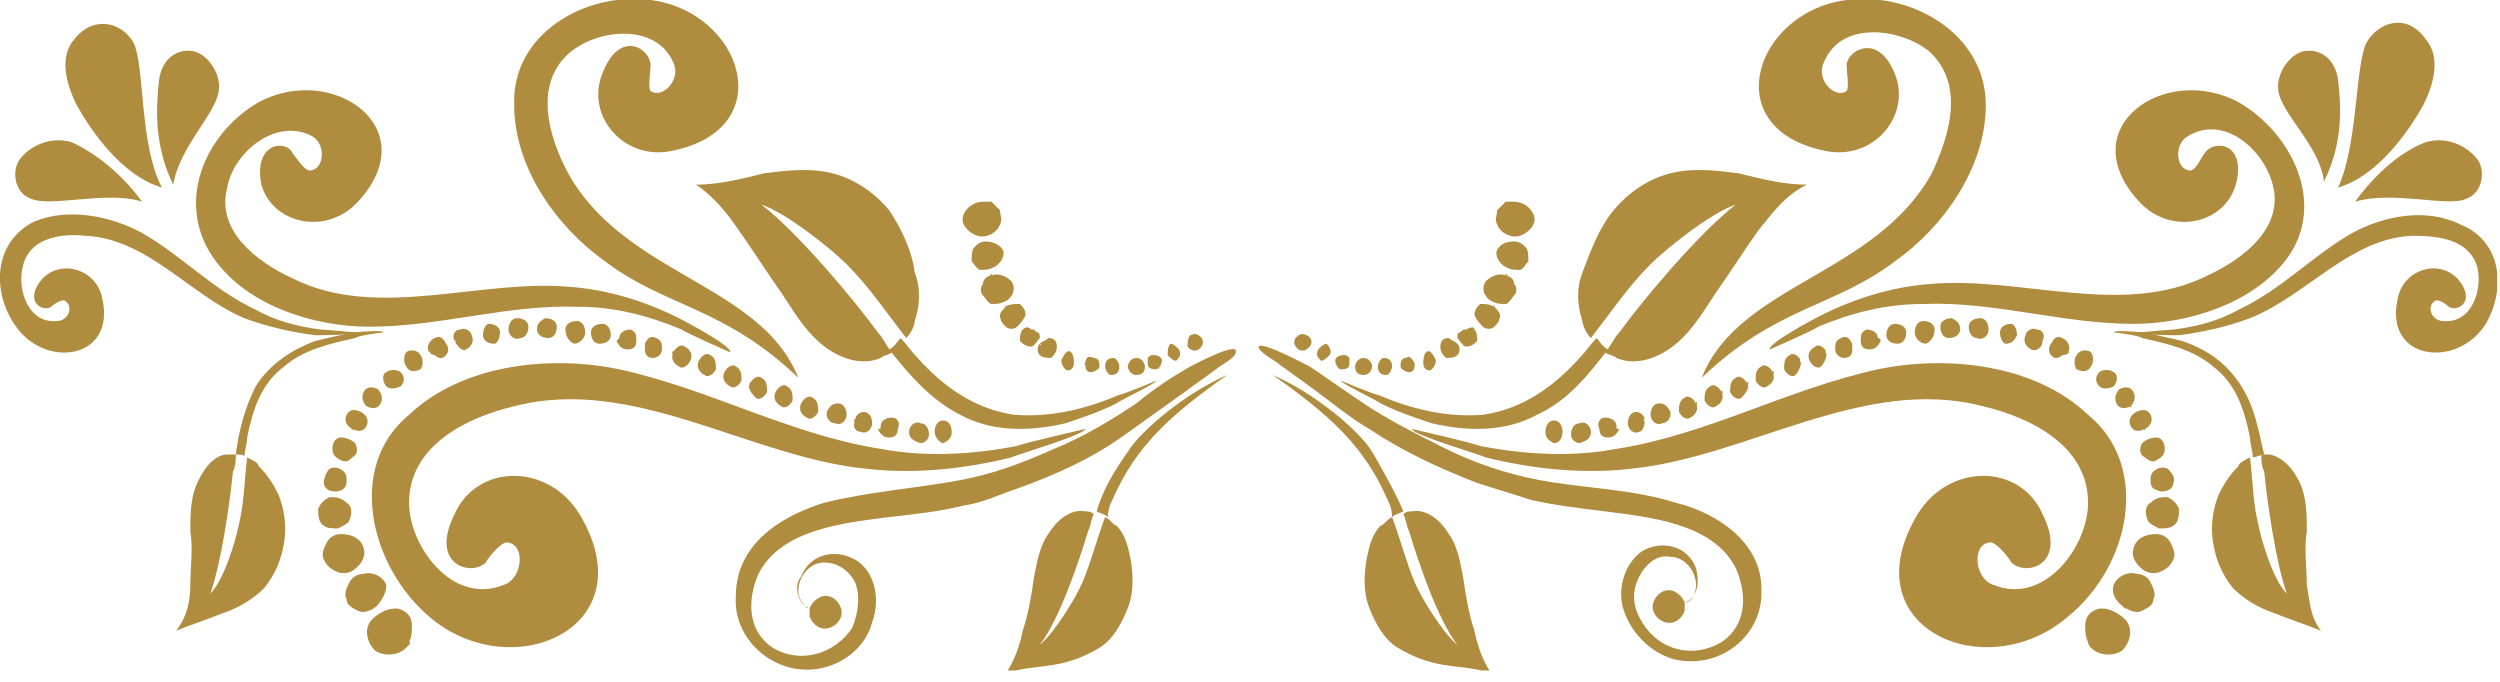 <svg xmlns="http://www.w3.org/2000/svg" width="88" height="24" fill="none" viewBox="0 0 88 24">
  <g clip-path="url(#a)">
    <path fill="#B08C3E" d="M41.9 12.9c-.7.4-1.3.8-1.9 1.3-.9.6-1.9 1.2-2.9 1.6-1.1.5-2.2.9-3.3 1.1-1.6.3-3.2.4-4.8.8-1.6.5-3.1 1.5-3.1 3.3-.1 1.6 1.5 2.9 3.1 2.5.8-.2 1.5-.8 1.7-1.6.3-.8.1-1.8-.6-2.2-.7-.4-1.6-.2-1.9.6-.2.2-.2.7.1 1 0 0 .1.1.2.1v.3c.1.3.4.5.7.4.3-.1.5-.4.4-.7-.1-.3-.4-.5-.7-.4-.2.1-.3.2-.4.4h-.1c-.2-.2-.3-.4-.3-.6 0-.5.4-1 .9-1s.9.3 1.1.7c.2.5.1 1.1-.1 1.6-.6.9-1.8 1.3-2.8.7-.9-.6-.9-1.7-.5-2.6.8-1.6 3.1-1.8 4.6-2 .9-.1 1.8-.2 2.6-.4.7-.1 1.3-.4 1.9-.6 1.4-.5 2.7-1.1 3.8-1.9l2.1-1.5c.4-.3.7-.5 1.1-.8.1-.1.7-.4.7-.6.1-.4-1.4.4-1.6.5Zm-27.6 9.9c-.3.3-.8.3-1.1.1-.3-.3-.4-.8-.1-1.1.3-.3.8-.5 1.1-.3.2.1.3.3.3.5s0 .4-.1.6c.1 0 0 .1-.1.2.2-.2-.2.2 0 0Zm-1.1-1.4c-.2.1-.4.2-.6.1-.2-.1-.4-.2-.4-.4-.1-.2 0-.4.1-.6.1-.2.3-.3.5-.3.3-.1.7.1.8.4 0 .3-.2.6-.4.8.1-.1-.2.1 0 0Zm-.8-1.3c-.2.1-.4.1-.6 0-.2-.1-.3-.2-.4-.4-.1-.2 0-.4.1-.6.1-.2.3-.3.5-.3.3 0 .7.1.8.5.1.3-.1.6-.4.8.2-.1-.2.1 0 0Zm-.5-1.5c-.2 0-.4 0-.5-.1-.2-.1-.2-.4-.2-.6.1-.2.2-.3.4-.4.2 0 .4 0 .6.2.2.1.2.4.1.6 0 .1-.2.2-.4.3.2 0-.1 0 0 0Zm-.1-1.3c-.2 0-.4-.1-.4-.3 0-.2.1-.4.2-.5.2-.1.4 0 .5.1.1.1.1.2.1.3 0 .1 0 .2-.1.3 0 0-.1.1-.3.1Zm.2-1.1c-.2-.1-.3-.2-.3-.4s.1-.4.3-.4c.2 0 .4.1.5.2.1.2.1.4-.1.5-.1.1-.2.2-.4.1.1 0-.1 0 0 0Zm20.9-1c0-.2.1-.4.3-.4.2 0 .3.2.3.4s-.1.3-.3.4c-.1 0-.3-.2-.3-.4 0 .1 0-.1 0 0Zm-.9 0c0-.2.2-.4.4-.3.2 0 .3.2.3.4s-.2.3-.3.3c-.3-.1-.4-.2-.4-.4Zm-1-.2c0-.2.2-.3.4-.3s.3.2.2.4c0 .2-.1.3-.3.3-.2 0-.3-.1-.4-.3.1 0 .1 0 .1-.1 0 .1 0-.1 0 0Zm-.9-.2c0-.2.2-.3.3-.3.2 0 .3.2.3.4s-.2.4-.4.3c-.2 0-.3-.2-.2-.4 0-.2-.1.2 0 0Zm-1-.3c.1-.2.2-.3.4-.3s.3.2.3.4-.2.4-.4.3c-.2 0-.3-.2-.3-.3v-.1c.1-.2 0 .2 0 0Zm-.9-.3c.1-.2.3-.3.4-.2.2.1.2.3.2.5-.1.2-.3.3-.4.2-.2-.1-.3-.3-.2-.5.1-.2-.1.2 0 0Zm-.9-.4c.1-.2.3-.3.4-.2.2.1.2.3.2.5-.1.2-.3.3-.4.2-.2-.1-.3-.3-.2-.5.1-.2-.1.2 0 0Zm-.9-.3c.1-.2.3-.3.4-.2.2.1.2.3.2.5-.1.2-.3.3-.4.2-.2-.2-.3-.4-.2-.5.1-.2-.1.1 0 0Zm-.9-.4c.1-.2.3-.3.4-.2.2.1.2.3.2.5-.1.2-.3.3-.4.2-.2-.1-.3-.3-.2-.5.1-.2-.1.2 0 0Zm-.9-.4c.1-.2.3-.3.4-.2.2.1.2.3.2.5-.1.2-.3.3-.4.2-.2-.1-.3-.3-.2-.5.1-.2-.1.2 0 0Zm-.9-.3c.1-.2.3-.3.4-.2.2.1.3.3.2.5-.1.2-.3.3-.4.2-.2-.1-.3-.3-.2-.5 0-.2-.1.2 0 0Zm-1-.3c.1-.2.2-.3.4-.2.2.1.2.2.2.4s-.2.3-.3.3c-.2 0-.3-.1-.3-.3v-.2c.1-.1 0 .1 0 0Zm-.9-.2c0-.2.2-.3.4-.3.2.1.2.2.2.4s-.1.3-.3.3c-.2 0-.3-.1-.4-.3l.1-.1Zm-1-.2c0-.2.2-.3.4-.3s.3.2.3.4-.2.3-.4.3-.3-.2-.3-.4c.1-.1 0 .1 0 0Zm-.9-.1c0-.2.2-.3.4-.3s.3.2.3.4-.2.4-.4.4c-.2-.1-.3-.3-.3-.5 0 .1 0-.1 0 0Zm-1 0c0-.2.1-.3.3-.4.2 0 .4.1.4.3 0 .2-.1.4-.3.4-.3 0-.4-.2-.4-.3 0 .1 0-.1 0 0Zm-1 0c0-.2.1-.4.3-.4.2 0 .4.1.4.3 0 .2-.1.4-.3.4-.2.1-.4-.1-.4-.3Zm-.9.2c0-.2.1-.4.2-.4.2 0 .4.1.4.3 0 .2-.1.4-.2.4-.2 0-.4-.1-.4-.3Zm-1 .2c-.1-.2 0-.4.2-.4.2-.1.4.1.4.2.1.2 0 .4-.2.5-.1.1-.3-.1-.4-.3.1.1 0-.1 0 0Zm-.9.4c-.1-.2 0-.4.2-.5.2-.1.3 0 .4.2.1.1.1.3 0 .4-.1.1-.1.1-.2.1s-.2-.1-.2-.1c-.1 0-.2-.1-.2-.1.1.1 0-.1 0 0Zm-.8.5c-.1-.1-.1-.4 0-.5.1-.1.4-.1.5.1.1.1.1.4 0 .5-.2.1-.4.1-.5-.1Zm-.7.7c-.1-.1-.2-.4 0-.5.1-.1.4-.1.5 0 .1.1.2.3 0 .5-.2.1-.4.1-.5 0Zm-.7.7c-.1-.1-.2-.3-.1-.5s.3-.2.5-.1c.1.1.2.3.1.5s-.3.2-.5.1Zm-.5.8c-.2-.1-.3-.3-.2-.5.1-.2.3-.2.5-.1s.3.3.2.5c-.1.2-.3.2-.5.1.1.1-.1 0 0 0Zm22.2-8c-.3 0-.6.2-.7.5-.1.3.2.6.5.7.3.1.7-.1.8-.4.1-.2 0-.3 0-.5l-.3-.3h-.3c.2 0-.2 0 0 0Zm.1 1.4c-.2 0-.3.1-.4.2-.1.1-.1.3-.1.5.1.1.2.3.3.3.2 0 .3 0 .5-.1s.4-.4.3-.6c-.1-.2-.4-.3-.6-.3.1 0-.2 0 0 0Zm.2 1.2c-.1 0-.3.1-.3.3-.1.1-.1.3 0 .4.1.1.2.3.3.3.2 0 .3 0 .5-.1s.4-.4.2-.7c-.2-.2-.5-.3-.7-.2.1-.1-.2 0 0 0Zm.5 1.1c-.1.1-.2.2-.2.3 0 .2.1.3.2.4.1.1.3.1.4 0 .1-.1.2-.2.3-.4 0-.2-.1-.3-.2-.4-.2 0-.4 0-.5.1.1-.1-.1 0 0 0Zm.6.8c-.1.1-.1.3-.1.4.1.1.2.2.4.2.1 0 .2-.2.3-.3 0-.1 0-.2-.1-.2-.1-.1-.1-.1-.2-.1-.1-.1-.2-.1-.3 0Zm.6.5c-.1.1-.1.3 0 .4.1.1.3.1.4.1.1-.1.2-.2.2-.4s-.1-.3-.3-.3c-.1.1-.2.1-.3.2.1 0 0 .1 0 0Zm5.2.1c.1.1.2.2.4.1.1-.1.2-.2.1-.4-.1-.1-.2-.2-.4-.1-.1.1-.1.3-.1.4Zm-.7.3c.1.1.2.2.3.2.1-.1.2-.2.1-.4-.1-.1-.2-.2-.3-.2-.1.1-.1.3-.1.4Zm-.7.3c0 .2.2.2.3.2.1 0 .2-.2.2-.3 0-.1-.1-.2-.3-.2-.1 0-.1 0-.2.1v.2c0 .1 0-.1 0 0Zm-.7.1c0 .1.1.3.3.3.2 0 .3-.1.3-.3 0-.1-.1-.3-.3-.3-.2 0-.3.2-.3.3Zm-.8 0c0 .1.1.3.2.3.2 0 .3-.1.3-.3 0-.1-.1-.3-.2-.3-.2 0-.3.1-.3.3 0 .1 0-.1 0 0Zm-.7-.1c0 .1 0 .3.2.3.1 0 .3-.1.3-.2s0-.3-.2-.3c-.2-.1-.3 0-.3.2 0-.1-.1.1 0 0Zm-.8-.2c-.1.1 0 .3.1.4.1.1.3 0 .3-.2 0-.1 0-.3-.1-.4-.1-.1-.2 0-.3.2Z"/>
    <path fill="#B08C3E" d="M9.1 3.6c2.6-1.4 5.9.9 3.5 3.5-1.1 1.2-3 .8-3.4-.6-.3-1.5.9-1.6 1.1-1.1.1.1.4.6.6.6.5 0 .6-.9.1-1.2-1.3-.7-2.8.6-3 1.8-.4 1.5 1 2.6 2.3 3.2 3 1.5 6.6 0 9.8.3 1.3.1 2.6.5 3.8 1.1.2.1 1.9 1 1.8 1.2 0 0-1.6-.7-1.7-.8-1.2-.5-2.4-.8-3.6-.8-2.5-.1-4.9.7-7.4.7-1.9 0-4.2-.7-5.4-2.3-1.5-2-.4-4.5 1.5-5.6Z"/>
    <path fill="#B08C3E" d="M22.9 0c3.2.4 4.6 4.5.8 5.3-1.7.4-3.1-1.2-2.5-2.7.6-1.6 1.7-.9 1.7-.3 0 .2-.1.8 0 .9.4.3 1.1-.4.8-1C23.1.8 21 1 20 1.9c-1.2 1.1-.7 2.9 0 4.2 2 3.6 6.8 3.9 8.1 7.2-2.6-2.5-4.7-2.5-6.8-4.1-1.7-1.2-3.2-3.3-3.2-5.5-.1-2.5 2.5-4 4.8-3.7ZM.5 11.4c1 1.6 3.6 1.3 3.1-.9-.2-1-1.4-1.4-2.1-.7-.7.8 0 1.2.3 1 .1-.1.4-.3.5-.2.3.2.1.7-.3.7C1 11.4.6 10.2.8 9.4 1 8.4 2.1 8.2 3 8.3c2.2.1 3.7 2.1 5.6 2.9.8.3 1.7.5 2.5.6.1 0 1.4 0 1.4-.1 0 0-1.1-.1-1.2-.1-.8-.1-1.6-.3-2.3-.7-1.5-.7-2.6-1.9-4-2.7-1.1-.6-2.6-.9-3.8-.4-1.4.7-1.5 2.4-.7 3.6Zm14.6 10.3c2.9 2.5 7.7.4 5.3-3.6-1.1-1.8-3.6-1.8-4.4 0-.9 1.8.6 2.2 1.1 1.7.1-.2.6-.8.8-.7.6.1.5 1.3-.2 1.5-1.8.7-3.3-1.4-3.3-2.9 0-2 2-3 3.7-3.4 4.2-1.1 8.3 1.8 12.4 2.2 1.7.2 3.5 0 5.1-.4.2-.1 2.6-.8 2.6-1 0 0-2.2.5-2.4.6-1.6.3-3.2.4-4.8.1-3.2-.5-6-2.1-9.2-2.8-2.4-.5-5.5-.2-7.4 1.6-2.2 1.8-1.4 5.3.7 7.1ZM4.7 1.5c-.4-.7-1.4-1-2.1-.1-.5.6-.3 1.5.1 2.3.5.9 1.6 2.5 3 2.9-.8-1.5-.6-4.3-1-5.1ZM1.1 7C.5 6.8.4 6 .7 5.6c.4-.5 1.1-.8 1.8-.6.7.3 1.7 1 2.5 2.1-1.2-.4-3.2.2-3.9-.1Zm6.6-3.8c.1-.6-.4-1.3-.9-1.4-.6-.1-1.1.3-1.2 1-.1.9-.2 2.3.5 3.7.2-1.3 1.5-2.5 1.6-3.3Zm-1 17.4c0-.6.1-1.3 0-1.9 0-.5 0-1.1.2-1.6S7.5 16 8 16h.3c0 .2 0 .4-.1.6-.1 1-.4 3.2-.8 4.3.5-.5.9-1.9 1-2.4.2-.8.2-1.6.3-2.4.2.1.4.2.4.3.3.3.5.6.7 1 .2.5.3 1.1.2 1.7-.1.6-.3 1.1-.7 1.6-.4.4-.9.7-1.5.9-.5.2-1.1.4-1.6.6.4-.5.5-1.1.5-1.6Z"/>
    <path fill="#B08C3E" d="M9 13.6c.5-.8 1.3-1.3 2.1-1.6.4-.1.9-.2 1.3-.3.1 0 1.1-.1 1.1 0 0 0-.9.1-1 .2-.9.2-1.8.4-2.5 1-.8.6-1.1 1.5-1.3 2.5 0 .2-.1.5-.1.7 0-.1-.1-.1-.3-.1.1-.8.3-1.6.7-2.4Zm27 8.6c.2-.6.3-1.2.4-1.9.1-.5.2-1.1.5-1.5.3-.5.8-.9 1.3-.8.1 0 .2 0 .3.1-.1.2-.1.4-.2.6-.3 1-1 3.1-1.7 4 .5-.4 1.3-1.7 1.5-2.2.3-.7.5-1.5.8-2.3.2.1.3.3.4.3.3.3.4.7.5 1.2.1.6.1 1.2-.1 1.7s-.5 1.1-1 1.4c-.5.3-1 .5-1.6.6-.6.1-1.1.1-1.7.3.3-.4.5-1 .6-1.5Zm3.7-6.3c.5-.8 2.1-2.1 3.5-2.7-2 1.4-3.2 2.5-4 4.3-.1.2-.2.4-.2.7-.1-.1-.2-.1-.4-.2.2-.7.6-1.4 1.1-2.1ZM26 8.1c.5.7 1 1.5 1.5 2.2.4.6.8 1.3 1.4 1.8.6.5 1.4.8 2.1.5.1-.1.3-.1.4-.2-.2-.2-.3-.5-.5-.7-.8-1.1-2.8-3.5-4.1-4.5.9.3 2.5 1.6 3 2.1.8.8 1.4 1.7 2.1 2.6.2-.2.3-.5.3-.6.2-.6.2-1.2 0-1.7-.1-.8-.5-1.6-.9-2.2-.5-.6-1.2-1.1-2-1.3-.8-.2-1.6-.1-2.4 0-.8.2-1.6.4-2.4.4.6.4 1.1 1 1.5 1.6Z"/>
    <path fill="#B08C3E" d="M33.8 14.6c1.1.6 2.4.6 3.7.3.6-.2 1.2-.4 1.8-.7.1-.1 1.4-.7 1.4-.8 0 0-1.2.5-1.3.5-1.2.5-2.4.8-3.7.7-1.4-.2-2.5-1-3.4-2-.2-.2-.4-.5-.6-.7-.1.1-.2.3-.4.4.7.9 1.5 1.8 2.5 2.3ZM59 17.7c-1.6-.5-3.2-.5-4.8-.8-1.1-.2-2.3-.6-3.3-1.1-1-.5-2-1-2.9-1.6-.6-.4-1.3-.9-1.9-1.3-.2-.1-1.7-.9-1.8-.7 0 .2.6.5.7.6.4.3.7.5 1.1.8.7.5 1.4 1.1 2.1 1.5 1.2.8 2.5 1.4 3.8 1.9.6.2 1.3.4 1.9.6.9.2 1.8.3 2.6.4 1.5.2 3.8.4 4.6 2 .4.9.4 2-.5 2.6-1 .6-2.2.3-2.8-.7-.3-.5-.4-1-.1-1.6.2-.4.6-.8 1.1-.7.5 0 .9.5.9 1 0 .2-.1.5-.3.6h-.1c-.1-.2-.2-.3-.4-.4-.3-.1-.6.1-.7.4-.1.3.1.6.4.7.3.1.6-.1.7-.4v-.3c.1 0 .2-.1.2-.1.3-.3.3-.7.2-1.1-.3-.8-1.2-1-1.9-.6-.7.5-.9 1.5-.6 2.2.3.8 1 1.4 1.7 1.6 1.6.4 3.2-.8 3.1-2.5 0-1.5-1.4-2.6-3-3Zm14.6 5.1c.3.3.8.3 1.1.1.3-.3.4-.8.1-1.1-.3-.3-.8-.5-1.1-.3-.2.1-.3.3-.3.5s0 .4.1.6c0 0 0 .1.1.2.2.2-.1-.2 0 0Zm1.2-1.4c.2.1.4.2.6.1.2-.1.4-.2.4-.4.1-.2 0-.4-.1-.6-.1-.2-.3-.3-.5-.3-.3-.1-.7.1-.8.4-.1.3.1.6.4.8.1.1-.2-.1 0 0Zm.7-1.3c.2.1.4.1.6 0 .2-.1.3-.2.4-.4.1-.2 0-.4-.1-.6-.1-.2-.3-.3-.5-.3-.3 0-.7.1-.8.5-.1.3.1.6.4.8.2.1-.2-.1 0 0Zm.5-1.5c.2 0 .4 0 .5-.1.2-.1.2-.4.2-.6-.1-.2-.2-.3-.4-.4-.2 0-.4 0-.6.2-.2.1-.2.4-.1.6 0 .1.2.2.4.3.2 0-.2 0 0 0Zm.1-1.3c.2 0 .4-.1.4-.3.1-.2-.1-.4-.2-.5-.2-.1-.4 0-.5.1-.1.1-.1.2-.1.3 0 .1 0 .2.1.3 0 0 .2.1.3.1Zm-.2-1.1c.2-.1.3-.2.3-.4s-.1-.4-.3-.4c-.2 0-.4.1-.5.2-.1.2-.1.4.1.5.1.1.3.2.4.1.1 0-.1 0 0 0Zm-20.9-1c0-.2-.1-.4-.3-.4-.2 0-.3.2-.3.4s.1.3.3.4c.2 0 .3-.2.3-.4 0 .1 0-.1 0 0Zm1 0c0-.2-.2-.4-.4-.3-.2 0-.3.2-.3.4s.2.3.3.3c.3-.1.4-.2.4-.4Zm.9-.2c0-.2-.2-.3-.4-.3s-.3.2-.2.4c0 .2.1.3.3.3.2 0 .3-.1.4-.3-.1 0-.1 0-.1-.1 0 .1 0-.1 0 0Zm1-.2c0-.2-.2-.3-.3-.3-.2 0-.3.2-.3.4s.2.4.4.3c.1 0 .2-.2.2-.4 0 .2-.1-.2 0 0Zm.9-.3c-.1-.2-.2-.3-.4-.3s-.3.2-.3.4.2.4.4.3c.2 0 .3-.2.3-.3v-.1c.1.2-.1-.2 0 0Zm.9-.3c-.1-.2-.3-.3-.4-.2-.2.1-.2.3-.2.5.1.2.3.3.4.2.2-.1.3-.3.2-.5.1.2 0-.2 0 0Zm.9-.4c-.1-.2-.3-.3-.4-.2-.2.1-.2.3-.2.5.1.2.3.3.4.2.2-.1.3-.3.2-.5.1.2 0-.2 0 0Zm.9-.3c-.1-.2-.3-.3-.4-.2-.2.1-.2.3-.2.5.1.2.3.3.4.2.2-.2.3-.4.2-.5.1.1 0-.2 0 0Zm.9-.4c-.1-.2-.3-.3-.4-.2-.2.1-.2.3-.2.5.1.2.3.3.4.2.2-.1.3-.3.2-.5.1.2 0-.2 0 0Zm1-.4c-.1-.2-.3-.3-.4-.2-.2.1-.2.3-.2.5.1.2.3.3.4.2.1-.1.2-.3.2-.5 0 .2-.1-.2 0 0Zm.9-.3c-.1-.2-.3-.3-.4-.2-.2.1-.3.3-.2.5.1.2.3.3.4.2.1-.1.2-.3.2-.5 0 .2-.1-.2 0 0Zm.9-.3c-.1-.2-.2-.3-.4-.2-.2.1-.2.2-.2.4s.2.3.3.3c.2 0 .3-.1.3-.3v-.2c0 .1 0-.1 0 0Zm.9-.2c0-.2-.2-.3-.4-.3-.2.1-.2.2-.2.4s.1.3.3.3c.2 0 .3-.1.4-.3 0-.1-.1-.1-.1-.1Zm1-.2c0-.2-.2-.3-.4-.3s-.3.2-.3.4.2.3.4.3.3-.2.3-.4c0 .1 0-.1 0 0Zm1-.1c0-.2-.2-.3-.4-.3s-.3.2-.3.4.2.4.4.4c.2-.1.3-.3.3-.5 0 .1 0-.1 0 0Zm.9 0c0-.2-.1-.3-.3-.4-.2 0-.4.1-.4.3 0 .2.1.4.3.4.3 0 .4-.2.4-.3 0 .1 0-.1 0 0Zm1 0c0-.2-.1-.4-.3-.4-.2 0-.4.1-.4.3 0 .2.1.4.3.4.2.1.4-.1.4-.3Zm1 .2c0-.2-.1-.4-.2-.4-.2 0-.4.1-.4.3 0 .2.1.4.2.4.2 0 .3-.1.4-.3Zm.9.2c.1-.2 0-.4-.2-.4-.2-.1-.4.1-.4.2-.1.2 0 .4.2.5.2.1.4-.1.4-.3 0 .1 0-.1 0 0Zm.9.4c.1-.2 0-.4-.2-.5-.2-.1-.3 0-.4.2-.1.1-.1.3 0 .4.1.1.1.1.2.1s.2-.1.2-.1c.2 0 .2-.1.2-.1.1-.1 0 .1 0 0Zm.8.5c.1-.1.1-.4 0-.5-.1-.1-.4-.1-.5.1-.1.1-.1.4 0 .5.2.1.4.1.5-.1Zm.8.7c.1-.1.2-.4 0-.5-.1-.1-.4-.1-.5 0-.1.1-.2.3 0 .5.1.1.3.1.5 0 0-.1-.1 0 0 0Zm.6.7c.1-.1.2-.3.1-.5s-.3-.2-.5-.1c-.1.1-.2.3-.1.5s.3.2.5.1c.1 0-.1.1 0 0Zm.5.8c.2-.1.3-.3.2-.5-.1-.2-.3-.2-.5-.1s-.3.3-.2.5c.1.2.3.2.5.1.1 0-.1.1 0 0Zm-22.2-8c.3 0 .6.2.7.5.1.3-.2.6-.5.7-.3.1-.7-.1-.8-.4-.1-.2 0-.3 0-.5l.3-.3h.3c.2 0-.2 0 0 0Zm0 1.4c.2 0 .3.1.4.2.1.1.1.3.1.5-.1.1-.2.3-.3.3-.2 0-.3 0-.5-.1s-.4-.4-.3-.6c.1-.2.3-.3.6-.3.1 0-.2 0 0 0ZM53 9.7c.1 0 .3.1.3.3.1.1.1.3 0 .4-.1.1-.2.3-.3.3-.2 0-.3 0-.5-.1s-.4-.4-.2-.7c.2-.2.5-.3.7-.2.2 0-.1-.1 0 0Zm-.4 1.1c.1.1.2.2.2.3 0 .2-.1.3-.2.4-.1.1-.3.1-.4 0-.1-.1-.2-.2-.3-.4 0-.2.1-.3.2-.4.2 0 .3 0 .5.1.1 0-.1-.1 0 0Zm-.7.8c.1.1.1.3.1.4-.1.1-.2.2-.4.2-.1 0-.2-.2-.3-.3 0-.1 0-.2.1-.2.1-.1.1-.1.2-.1.2-.1.3-.1.3 0Zm-.6.5c.1.1.1.3 0 .4-.1.1-.3.1-.4.1-.1-.1-.2-.2-.2-.4s.1-.3.3-.3c.1.1.2.1.3.2.1.1-.1 0 0 0Zm-5.2.1c-.1.1-.2.2-.4.1-.1-.1-.2-.2-.1-.4.1-.1.2-.2.4-.1s.2.3.1.4Zm.7.3c-.1.1-.2.2-.3.2-.1-.1-.2-.2-.1-.4.1-.1.2-.2.3-.2.1.1.2.3.1.4Zm.7.3c0 .2-.2.2-.3.2-.1 0-.2-.2-.2-.3 0-.1.1-.2.3-.2.1 0 .1 0 .2.1v.2c0 .1 0-.1 0 0Zm.8.1c0 .1-.1.3-.3.3-.2 0-.3-.1-.3-.3 0-.1.1-.3.3-.3.2 0 .3.2.3.3Zm.7 0c0 .1-.1.3-.2.3-.2 0-.3-.1-.3-.3 0-.1.1-.3.2-.3.2 0 .3.1.3.3 0 .1 0-.1 0 0Zm.8-.1c0 .1 0 .3-.2.3-.1 0-.3-.1-.3-.2s0-.3.2-.3c.1-.1.2 0 .3.2 0 .1 0-.1 0 0Zm.7-.2c.1.1 0 .3-.1.4-.1.1-.3 0-.3-.2 0-.1 0-.3.1-.4.1-.1.2 0 .3.2Z"/>
    <path fill="#B08C3E" d="M78.8 3.6c-2.6-1.4-5.9.9-3.5 3.5 1.1 1.2 3 .8 3.4-.6.4-1.5-.8-1.6-1.1-1.1-.1.1-.3.6-.5.6-.5 0-.6-.9-.1-1.2 1.3-.8 2.7.5 3 1.7.4 1.5-1 2.6-2.3 3.2-3 1.5-6.6 0-9.8.3-1.3.1-2.6.5-3.8 1.1-.2.1-1.9 1-1.8 1.2 0 0 1.6-.7 1.7-.8 1.2-.5 2.4-.8 3.7-.8 2.5-.1 4.9.7 7.4.7 1.9 0 4.2-.7 5.4-2.3 1.4-1.9.2-4.4-1.7-5.5Z"/>
    <path fill="#B08C3E" d="M65 0c-3.2.4-4.6 4.5-.8 5.3 1.7.4 3.1-1.2 2.5-2.7-.6-1.5-1.7-.8-1.7-.3 0 .2.1.8 0 .9-.4.3-1.1-.4-.8-1 .6-1.5 2.7-1.2 3.7-.4 1.3 1.2.7 3 .1 4.3-2 3.6-6.8 3.9-8.1 7.2 2.6-2.5 4.7-2.5 6.8-4.1 1.7-1.2 3.2-3.3 3.2-5.5 0-2.5-2.6-4-4.9-3.7Zm22.5 11.4c-1 1.6-3.6 1.3-3.1-.9.2-1 1.4-1.4 2.1-.7.7.8 0 1.2-.3 1-.1-.1-.4-.3-.5-.2-.3.2-.1.7.3.7 1 .1 1.4-1.1 1.2-1.9-.3-1-1.4-1.1-2.3-1.1-2.2.1-3.7 2.1-5.7 2.9-.8.3-1.7.5-2.5.6-.1 0-1.4 0-1.4-.1 0 0 1.1-.1 1.2-.1.8-.1 1.6-.3 2.3-.7 1.5-.7 2.6-1.9 4-2.7 1.1-.6 2.6-.9 3.8-.3 1.5.6 1.6 2.3.9 3.5ZM72.8 21.7c-2.9 2.5-7.7.4-5.3-3.6 1.1-1.8 3.6-1.8 4.4 0 .9 1.8-.6 2.2-1.1 1.7-.1-.2-.6-.8-.8-.7-.6.1-.5 1.3.2 1.5 1.8.7 3.3-1.4 3.3-2.9 0-2-2-3-3.7-3.4-4.2-1.1-8.3 1.8-12.4 2.2-1.7.2-3.5 0-5.1-.4-.2-.1-2.6-.8-2.6-1 0 0 2.2.5 2.4.6 1.6.3 3.2.4 4.8.1 3.2-.5 6-2.1 9.2-2.8 2.4-.5 5.5-.2 7.4 1.6 2.2 1.8 1.5 5.3-.7 7.1ZM83.3 1.5c.4-.7 1.4-1.1 2.1-.1.5.6.3 1.5-.1 2.3-.5.9-1.6 2.5-3 2.9.7-1.5.6-4.3 1-5.1ZM86.8 7c.6-.2.7-1 .4-1.4-.4-.5-1.1-.8-1.8-.6-.8.3-1.7 1-2.5 2.1 1.3-.4 3.3.2 3.9-.1Zm-6.6-3.8c-.1-.6.4-1.3.9-1.4.6-.1 1.1.3 1.2 1 .1.9.2 2.2-.5 3.6-.1-1.2-1.5-2.4-1.6-3.2Zm1 17.4c0-.6-.1-1.3 0-1.9 0-.5 0-1.1-.2-1.6s-.6-1-1.1-1.1h-.3c0 .2 0 .4.1.6.1 1 .4 3.2.8 4.3-.5-.5-.9-1.9-1-2.4-.2-.8-.2-1.6-.3-2.4-.2.1-.4.2-.4.3-.3.3-.5.6-.7 1-.2.5-.3 1.1-.2 1.7.1.6.3 1.1.7 1.6.4.4.9.7 1.5.9.5.2 1.1.4 1.6.6-.4-.5-.4-1.1-.5-1.6Z"/>
    <path fill="#B08C3E" d="M78.9 13.6c-.5-.8-1.2-1.3-2.1-1.6-.4-.1-.9-.2-1.3-.3-.1 0-1.1-.1-1.1 0 0 0 .9.1 1 .2.9.2 1.8.4 2.5 1 .8.6 1.1 1.5 1.3 2.5 0 .2.1.5.1.7.1 0 .3-.1.4-.1-.2-.8-.3-1.6-.8-2.4Zm-27 8.6c-.2-.6-.3-1.2-.4-1.9-.1-.5-.2-1.1-.5-1.5-.3-.5-.8-.9-1.3-.8-.1 0-.2 0-.3.1.1.2.1.4.2.6.3 1 1 3.1 1.7 4-.5-.4-1.3-1.7-1.5-2.2-.3-.7-.5-1.5-.8-2.3-.2.1-.3.3-.4.3-.3.3-.4.7-.5 1.2-.1.6-.1 1.2.1 1.7s.5 1.1 1 1.4c.5.3 1 .5 1.6.6.6.1 1.1.1 1.7.3-.3-.4-.5-1-.6-1.5Zm-3.6-6.3c-.5-.8-2.1-2.1-3.5-2.7 2 1.4 3.2 2.5 4 4.3.1.2.2.4.2.7.1-.1.2-.1.4-.2-.3-.7-.7-1.4-1.1-2.1Zm13.6-7.8c-.5.7-1 1.5-1.5 2.2-.4.6-.8 1.3-1.4 1.8-.6.5-1.4.8-2.1.5-.1-.1-.3-.1-.4-.2.2-.2.3-.5.5-.7.8-1.1 2.8-3.5 4.1-4.5-.9.3-2.5 1.6-3 2.1-.8.8-1.4 1.7-2.1 2.6-.2-.2-.3-.5-.3-.6-.2-.6-.2-1.2 0-1.7.3-.8.6-1.6 1.1-2.2.5-.6 1.2-1.1 2-1.3.8-.2 1.6-.1 2.4 0 .8.2 1.6.4 2.4.4-.8.4-1.2 1-1.7 1.6Z"/>
    <path fill="#B08C3E" d="M54.1 14.6c-1.1.6-2.4.6-3.7.3-.6-.2-1.2-.4-1.8-.7-.1-.1-1.4-.7-1.4-.8 0 0 1.2.5 1.3.5 1.2.5 2.4.8 3.7.7 1.4-.2 2.5-1 3.4-2 .2-.2.4-.5.6-.7.1.1.2.3.4.4-.7.9-1.4 1.8-2.5 2.3Z"/>
  </g>
  <defs>
    <clipPath id="a">
      <path fill="#fff" d="M0 0h87.9v23.6H0z"/>
    </clipPath>
  </defs>
</svg>
